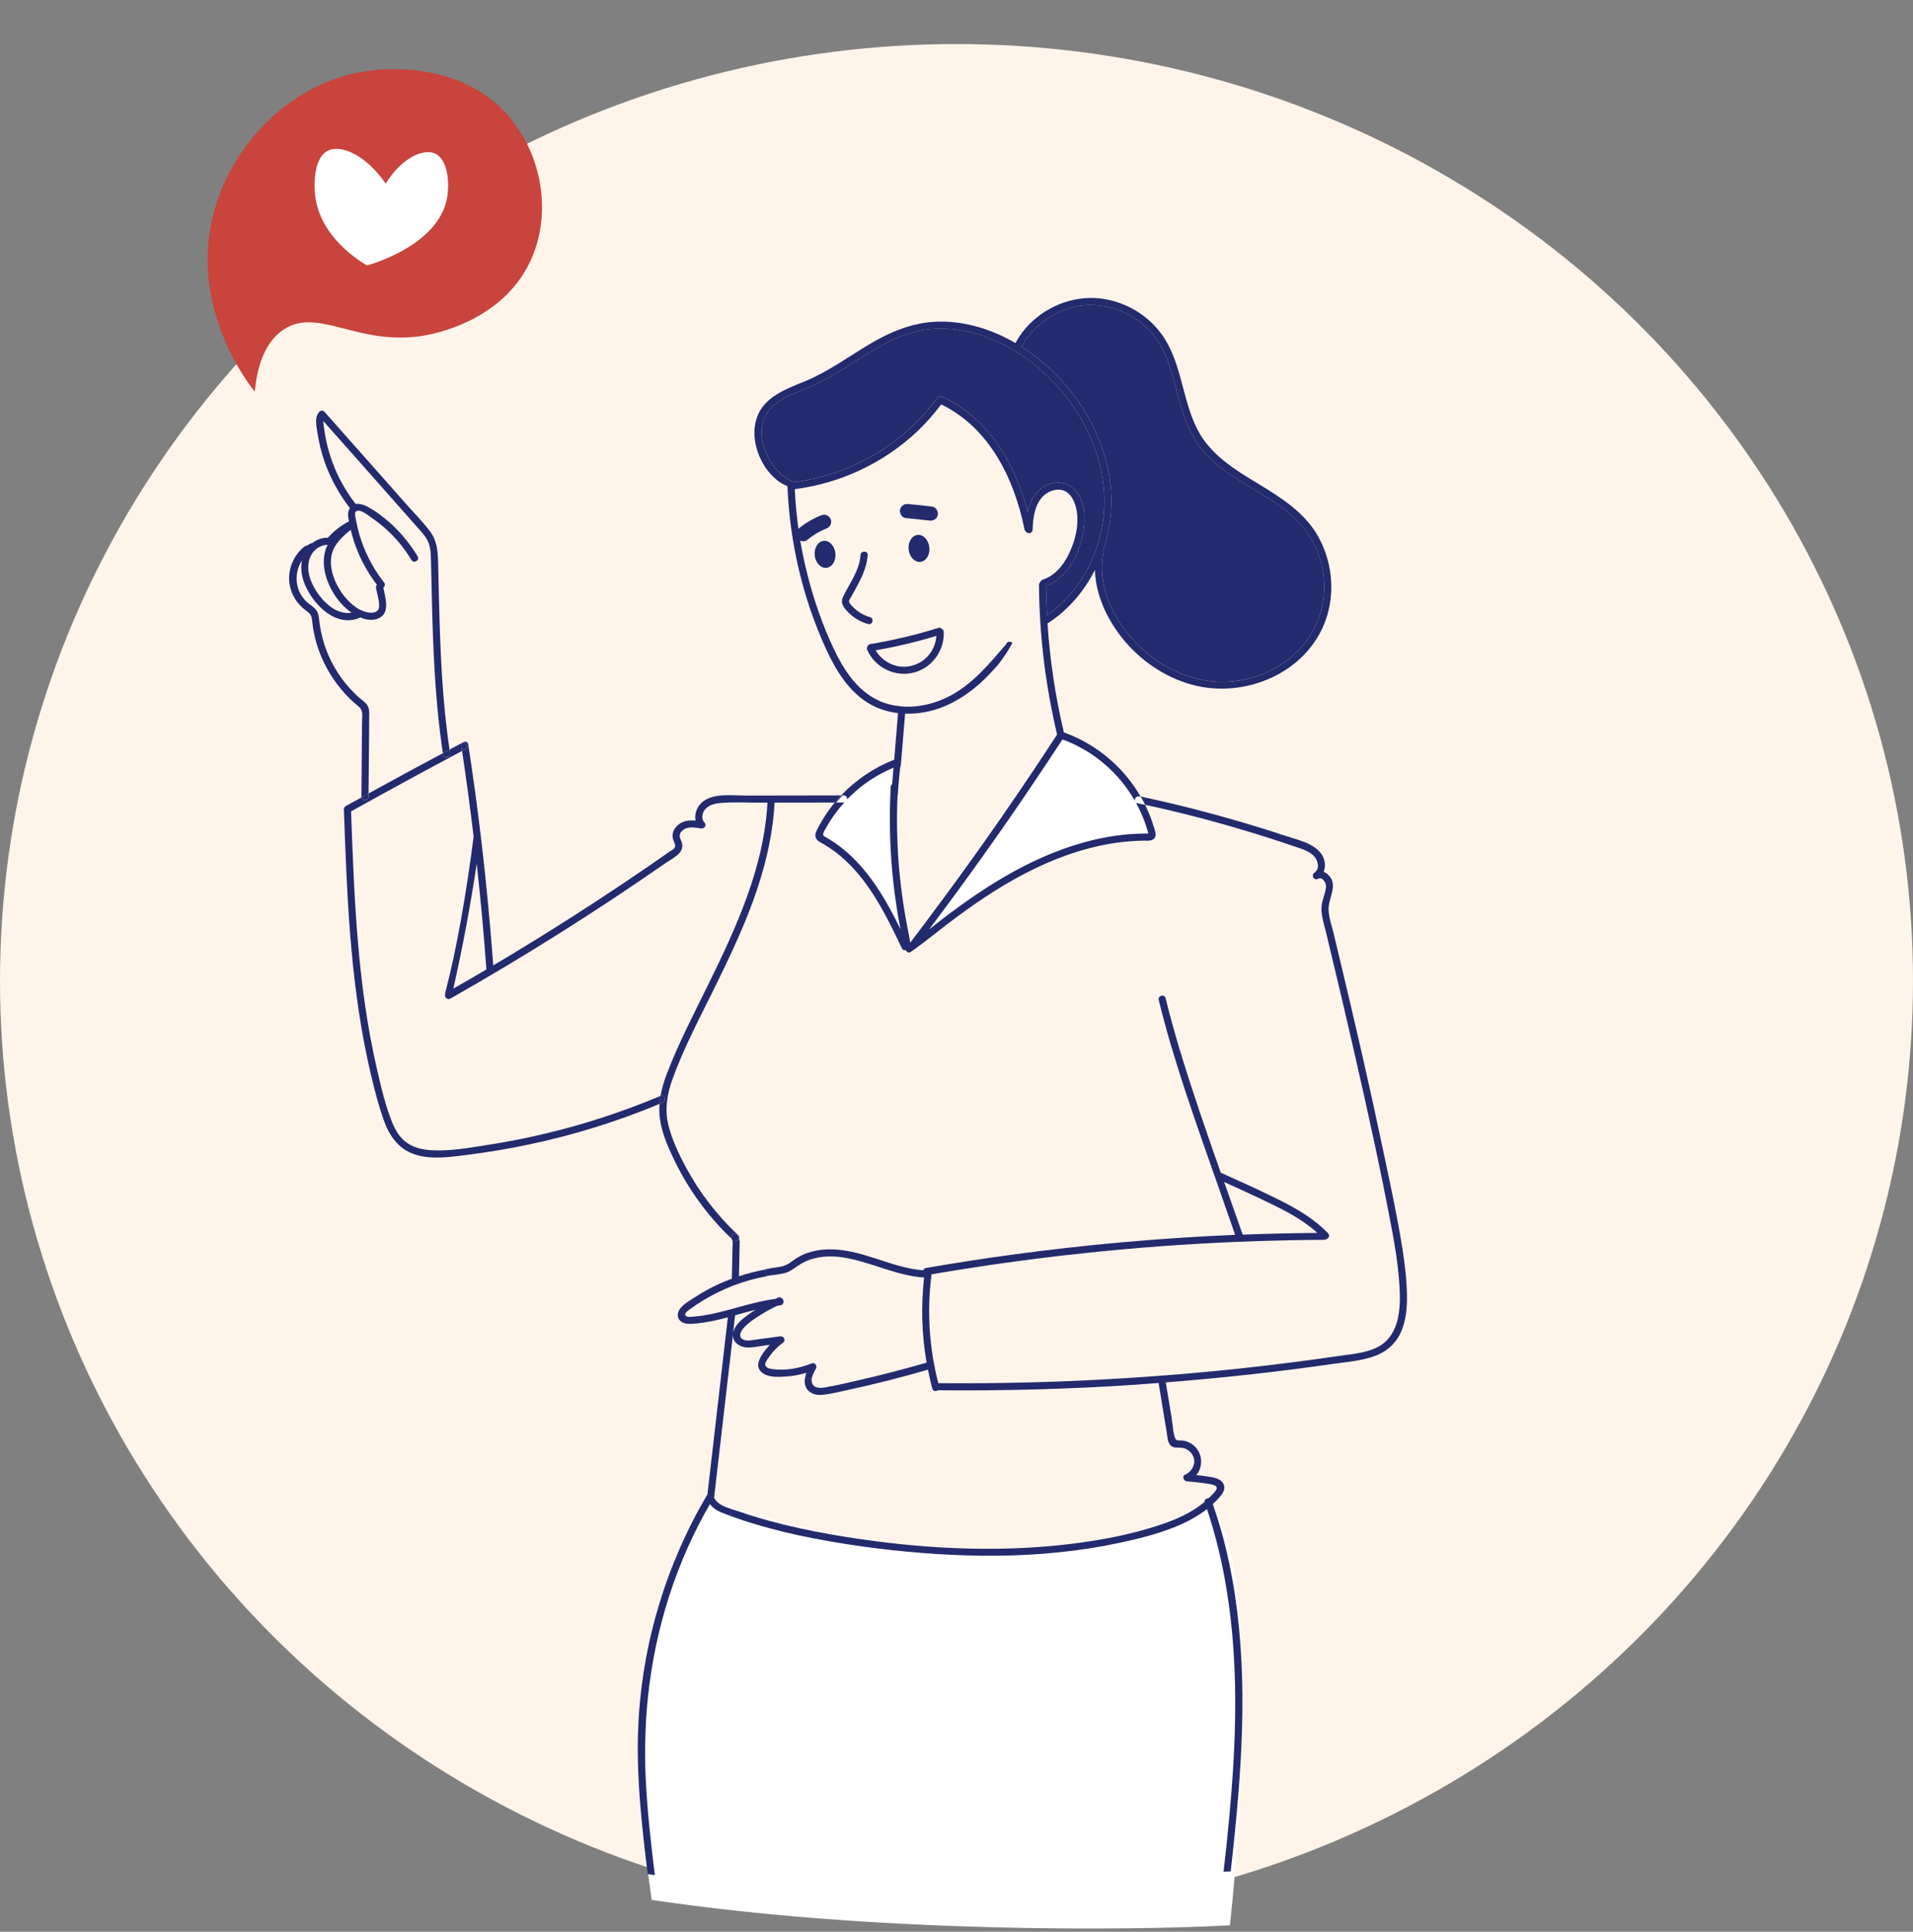 <svg width="304" height="307" viewBox="0 0 304 307" fill="none" xmlns="http://www.w3.org/2000/svg">
<rect x="0" y="0" width="304" height="307" fill="#808080" stroke="none"/>
<ellipse cx="152" cy="155.87" rx="152" ry="148.87" fill="#FFF4EA"/>
<path d="M192 239.5C199.2 247.9 197 287 195 305.5C179.333 306.333 139.2 306.7 104 301.5C98.5 263 108.5 247 112.5 239C157.5 253.5 181 244.5 192 239.5Z" fill="white" stroke="white"/>
<g clip-path="url(#clip0_14048_342)">
<path d="M205.597 82.218C208.795 85.173 210.541 89.321 210.425 93.666C210.324 97.956 208.306 101.867 204.997 104.561C201.813 107.164 197.606 108.533 193.5 108.342C189.172 108.125 185.01 106.217 181.776 103.363C178.386 100.377 175.677 96.133 175.188 91.572C175.052 90.328 175.097 89.085 175.334 87.861C175.369 87.725 175.334 87.625 175.299 87.524C176.015 85.44 176.444 83.25 176.57 81.055C177.024 73.498 173.77 66.077 168.761 60.529C166.899 58.48 164.725 56.612 162.334 55.097C164.332 51.498 168.095 48.91 172.232 48.522C176.55 48.124 181.019 50.128 183.592 53.627C186.256 57.272 186.7 61.944 188.147 66.097C188.849 68.111 189.792 69.999 191.164 71.63C192.41 73.126 193.944 74.344 195.538 75.441C198.872 77.727 202.61 79.469 205.592 82.218H205.597Z" fill="#232A6D"/>
<path d="M181.983 127.916C181.574 127.825 181.156 127.734 180.747 127.644C180.611 127.624 180.52 127.553 180.454 127.473C180.409 127.427 180.374 127.372 180.364 127.302C180.263 126.939 180.545 126.451 181.045 126.556C181.125 126.566 181.191 126.592 181.272 126.602C181.534 127.03 181.761 127.463 181.988 127.916H181.983Z" fill="#232A6D"/>
<path d="M175.465 78.608C175.803 85.953 172.519 93.53 166.395 97.749C166.314 96.209 166.259 94.673 166.239 93.122C169.982 91.763 171.873 87.328 172.272 83.642C172.499 81.583 172.171 79.016 170.527 77.556C169.064 76.267 166.955 76.514 165.472 77.621C164.261 78.538 163.636 79.872 163.308 81.296C161.31 73.715 157.118 66.43 149.728 63.057C149.617 63.001 149.501 63.001 149.4 63.011C149.228 63.011 149.062 63.077 148.936 63.248C143.629 70.523 135.265 75.457 126.305 76.589C126.295 76.579 126.24 76.544 126.27 76.599C122.981 75.537 120.681 71.202 121.079 67.9C121.533 64.235 125.185 62.921 128.152 61.712C131.451 60.353 134.367 58.41 137.368 56.517C140.43 54.604 143.649 52.842 147.276 52.373C154.464 51.467 161.618 55.022 166.637 59.94C171.646 64.849 175.127 71.525 175.47 78.598L175.465 78.608Z" fill="#232A6D"/>
<path d="M134.074 126.41C134.473 126.41 134.654 126.738 134.619 127.035C134.473 127.191 134.311 127.362 134.165 127.533C134.14 127.543 134.109 127.543 134.074 127.543H132.657C132.984 127.161 133.312 126.773 133.666 126.41H134.074Z" fill="#232A6D"/>
<path d="M134.165 127.533C134.311 127.362 134.473 127.196 134.619 127.035C134.609 127.271 134.447 127.498 134.165 127.533Z" fill="#232A6D"/>
<path d="M118.305 126.436C123.43 126.426 128.54 126.41 133.666 126.41C133.312 126.773 132.984 127.156 132.657 127.543C129.473 127.543 126.275 127.553 123.087 127.553C122.804 132.985 121.468 138.302 119.596 143.392C117.851 148.144 115.651 152.705 113.426 157.241C111.146 161.868 108.69 166.495 106.919 171.348C106.036 173.76 105.592 176.226 106.203 178.759C106.768 181.09 107.837 183.32 108.957 185.434C111.131 189.487 113.946 193.152 117.301 196.294C117.472 196.465 117.503 196.656 117.447 196.827C117.412 196.656 117.346 196.5 117.245 196.354C117.064 196.108 116.746 195.992 116.463 196.153C116.246 196.279 116.135 196.571 116.201 196.807C112.503 193.278 109.456 189.105 107.222 184.508C106.187 182.394 105.204 180.163 104.876 177.822C104.765 177.017 104.74 176.226 104.81 175.436C104.967 175.371 105.118 175.31 105.274 175.245C105.945 174.963 105.648 173.875 104.982 174.157H104.972C105.173 172.969 105.527 171.806 105.96 170.673C107.822 165.785 110.269 161.113 112.569 156.431C117.033 147.334 121.412 137.829 121.957 127.558H120.812C118.738 127.568 116.605 127.432 114.531 127.614C113.623 127.694 112.579 127.921 112.004 128.686C111.56 129.275 111.393 130.146 111.938 130.71C112.357 131.153 111.928 131.752 111.383 131.661C110.511 131.515 109.431 131.309 108.639 131.833C108.311 132.059 108.014 132.422 108.014 132.839C108.014 133.212 108.261 133.564 108.352 133.927C108.826 135.588 106.889 136.384 105.769 137.164C94.706 144.857 83.29 152.041 71.566 158.706C71.092 158.978 70.648 158.49 70.729 158.082C70.719 158.002 70.719 157.926 70.739 157.836C72.575 150.878 74.099 142.037 75.264 132.965C74.719 128.419 74.119 123.868 73.428 119.342C73.609 119.241 73.791 119.151 73.972 119.05C74.573 118.733 74.119 117.872 73.528 118.023C73.836 117.776 74.336 117.796 74.401 118.27C74.81 120.893 75.193 123.531 75.546 126.154C76.772 135.216 77.71 144.313 78.382 153.43C79.31 152.877 80.253 152.323 81.181 151.754C87.109 148.179 92.95 144.469 98.696 140.623C100.124 139.661 101.551 138.7 102.969 137.728C103.705 137.219 104.452 136.696 105.189 136.187C105.562 135.926 105.935 135.669 106.309 135.407C106.616 135.191 107.101 134.979 107.252 134.627C107.408 134.244 107.06 133.776 106.959 133.393C106.904 133.147 106.868 132.895 106.894 132.633C106.949 132.044 107.277 131.515 107.711 131.138C108.518 130.413 109.537 130.322 110.546 130.413C110.284 129.29 110.828 128.026 111.792 127.322C113.573 126.043 116.246 126.426 118.31 126.426L118.305 126.436ZM77.307 154.065C77.297 154.029 77.287 154.009 77.287 153.984C76.888 148.396 76.369 142.818 75.758 137.25C74.759 143.915 73.523 150.546 72.04 157.116C73.811 156.109 75.567 155.092 77.312 154.06L77.307 154.065Z" fill="#232A6D"/>
<path d="M126.295 76.594C126.295 76.594 126.27 76.604 126.26 76.604C126.225 76.549 126.285 76.584 126.295 76.594Z" fill="#232A6D"/>
<path d="M117.25 196.354C117.351 196.5 117.422 196.661 117.452 196.827C117.341 197.18 116.862 197.437 116.499 197.099C116.398 197.009 116.297 196.908 116.206 196.817V196.807C116.14 196.571 116.251 196.274 116.468 196.153C116.751 195.997 117.069 196.107 117.25 196.354Z" fill="#232A6D"/>
<path d="M104.982 174.157C105.653 173.875 105.945 174.963 105.274 175.245C105.118 175.31 104.967 175.37 104.81 175.436C104.846 175.008 104.901 174.585 104.967 174.157H104.977H104.982Z" fill="#232A6D"/>
<path d="M104.972 174.157C104.906 174.585 104.846 175.008 104.815 175.436C98.136 178.22 91.21 180.38 84.112 181.875C80.868 182.565 77.605 183.109 74.316 183.526C71.596 183.864 68.645 184.332 65.972 183.481C63.283 182.63 61.82 180.435 60.937 177.883C59.873 174.817 59.111 171.615 58.42 168.448C55.61 155.369 55.121 141.942 54.647 128.61C54.647 128.575 54.657 128.545 54.667 128.51C54.667 128.49 54.667 128.464 54.677 128.444C54.687 128.399 54.702 128.354 54.732 128.308C54.742 128.298 54.752 128.273 54.768 128.263C54.803 128.218 54.833 128.198 54.879 128.162C54.889 128.152 54.899 128.127 54.924 128.117C55.751 127.654 56.589 127.191 57.431 126.738C57.542 127.347 58.556 127.317 58.556 126.627V126.108C62.481 123.949 66.411 121.809 70.371 119.704C70.396 119.795 70.406 119.886 70.416 119.976C70.517 120.691 71.617 120.384 71.506 119.669C71.485 119.488 71.45 119.317 71.425 119.136C72.071 118.783 72.726 118.436 73.387 118.083C73.423 118.058 73.468 118.048 73.498 118.038C73.362 118.164 73.271 118.345 73.307 118.582C73.342 118.844 73.387 119.09 73.418 119.352C67.51 122.489 61.628 125.69 55.787 128.948C56.049 136.077 56.306 143.215 56.932 150.319C57.497 156.788 58.385 163.253 59.832 169.586C60.513 172.541 61.194 175.607 62.34 178.421C62.859 179.7 63.611 180.934 64.786 181.704C65.906 182.439 67.233 182.721 68.56 182.801C71.496 182.973 74.532 182.419 77.438 181.966C80.611 181.477 83.774 180.858 86.907 180.098C93.076 178.618 99.115 176.624 104.967 174.167L104.972 174.157Z" fill="#232A6D"/>
<path d="M73.523 118.018C74.114 117.872 74.568 118.733 73.967 119.045C73.786 119.146 73.604 119.236 73.423 119.337C73.387 119.075 73.342 118.829 73.312 118.567C73.276 118.33 73.367 118.149 73.503 118.023C73.513 118.013 73.528 118.013 73.528 118.013L73.523 118.018Z" fill="#232A6D"/>
<path d="M71.506 119.654C71.617 120.369 70.517 120.671 70.416 119.961C70.406 119.871 70.396 119.78 70.371 119.689C70.724 119.498 71.072 119.307 71.425 119.125C71.445 119.307 71.48 119.478 71.506 119.659V119.654Z" fill="#232A6D"/>
<path d="M69.76 95.544C69.715 93.505 69.669 91.481 69.624 89.447C69.579 87.705 69.478 86.019 68.413 84.559C67.324 83.064 65.987 81.729 64.761 80.35C63.389 78.809 62.027 77.274 60.67 75.723C57.633 72.295 54.591 68.866 51.554 65.438C51.362 65.211 50.954 65.221 50.747 65.438C49.91 66.344 50.303 67.804 50.465 68.902C50.702 70.407 51.065 71.887 51.564 73.327C52.492 76.01 53.865 78.487 55.59 80.738C55.353 81.11 55.272 81.599 55.328 82.072C55.363 82.344 55.408 82.605 55.454 82.862C54.197 83.496 53.052 84.388 52.119 85.455C51.191 85.43 50.293 85.762 49.582 86.336C49.481 86.346 49.39 86.356 49.299 86.401C49.108 86.492 48.926 86.618 48.744 86.729C48.633 86.729 48.507 86.764 48.381 86.855C46.363 88.46 45.445 91.209 46.217 93.686C46.6 94.94 47.362 96.052 48.406 96.863C48.971 97.306 49.45 97.553 49.562 98.323C49.662 99.023 49.718 99.728 49.854 100.417C50.374 103.101 51.463 105.688 53.007 107.939C53.769 109.056 54.642 110.109 55.605 111.06C56.094 111.533 56.624 111.941 57.123 112.404C57.769 112.993 57.532 114.036 57.532 114.846L57.431 126.602C57.431 126.647 57.431 126.682 57.441 126.712C57.815 126.496 58.188 126.294 58.566 126.078C58.602 122.886 58.622 119.709 58.657 116.518C58.657 115.727 58.667 114.932 58.667 114.141C58.677 113.462 58.758 112.717 58.395 112.117C58.077 111.609 57.512 111.257 57.068 110.864C56.533 110.401 56.039 109.892 55.56 109.369C53.743 107.355 52.361 104.958 51.534 102.386C51.115 101.062 50.853 99.728 50.697 98.358C50.641 97.779 50.525 97.261 50.132 96.808C49.703 96.319 49.102 96.017 48.648 95.564C46.984 93.913 46.742 91.537 47.675 89.603C47.766 89.447 47.846 89.286 47.947 89.13C47.957 89.12 47.972 89.095 47.983 89.085C47.735 90.384 47.957 91.768 48.492 93.002C49.854 96.113 53.264 99.642 56.982 98.263C57.073 98.227 57.154 98.172 57.209 98.106C58.127 98.504 59.126 98.66 60.054 98.308C62.052 97.548 61.265 95.071 60.917 93.419C61.144 93.228 61.27 92.866 61.028 92.558C59.711 90.897 58.637 89.029 57.845 87.061C57.446 86.064 57.118 85.037 56.856 83.995C56.745 83.532 56.654 83.079 56.563 82.615C56.508 82.253 56.225 81.407 56.664 81.211C57.335 80.904 58.526 81.926 59.035 82.273C59.918 82.872 60.745 83.542 61.527 84.252C63.036 85.641 64.327 87.237 65.382 88.994C65.765 89.618 66.743 89.04 66.37 88.415C64.433 85.223 61.664 82.339 58.39 80.516C57.835 80.224 57.164 79.998 56.528 80.098C54.964 78.094 53.703 75.854 52.83 73.468C52.402 72.305 52.059 71.102 51.801 69.883C51.665 69.229 51.564 68.569 51.483 67.905C51.448 67.643 51.373 67.26 51.373 66.908C56.463 72.667 61.578 78.402 66.643 84.161C67.223 84.805 67.808 85.485 68.116 86.301C68.454 87.217 68.469 88.204 68.489 89.165C68.544 91.099 68.58 93.037 68.625 94.98C68.716 98.942 68.842 102.909 69.079 106.872C69.341 111.161 69.735 115.435 70.381 119.679C70.734 119.488 71.082 119.297 71.435 119.115C70.27 111.307 69.962 103.413 69.77 95.539L69.76 95.544ZM49.728 92.992C49.047 91.667 48.719 90.107 49.239 88.672C49.693 87.449 50.792 86.603 52.074 86.588C51.902 86.925 51.746 87.277 51.655 87.66C51.191 89.447 51.574 91.335 52.311 92.976C53.047 94.618 54.193 96.123 55.63 97.21C55.711 97.266 55.787 97.321 55.877 97.382C53.168 97.799 50.853 95.222 49.723 92.992H49.728ZM56.891 87.751C57.673 89.608 58.682 91.335 59.898 92.946C59.787 93.057 59.716 93.228 59.752 93.434C59.923 94.376 60.297 95.458 60.241 96.42C60.185 97.392 59.131 97.472 58.38 97.316C56.634 96.944 55.196 95.504 54.228 94.094C53.199 92.553 52.447 90.691 52.608 88.808C52.765 86.759 54.243 85.425 55.736 84.201C56.019 85.41 56.417 86.613 56.891 87.756V87.751Z" fill="#232A6D"/>
<path d="M58.556 126.093V126.612C58.556 127.301 57.547 127.337 57.431 126.722C57.804 126.506 58.178 126.305 58.556 126.088V126.093Z" fill="#232A6D"/>
<path d="M138.271 98.082C137.313 97.815 136.44 97.326 135.724 96.632C135.482 96.395 134.906 95.897 134.917 95.539C134.917 95.348 135.149 95.061 135.239 94.895C135.381 94.638 135.522 94.381 135.663 94.124C136.702 92.262 137.737 90.369 137.883 88.204C137.933 87.479 136.798 87.479 136.748 88.204C136.576 90.731 134.982 92.705 133.943 94.915C133.454 95.957 134.301 96.858 135.033 97.543C135.865 98.318 136.869 98.867 137.964 99.174C138.665 99.37 138.967 98.278 138.266 98.082H138.271Z" fill="#232A6D"/>
<path d="M149.662 99.944C149.541 99.798 149.354 99.713 149.112 99.788C145.571 100.896 141.954 101.756 138.286 102.361C138.095 102.391 137.979 102.497 137.923 102.627C137.777 102.789 137.701 103.03 137.812 103.277C139.018 106.036 142.065 107.581 145.006 106.937C148.017 106.277 150.106 103.468 149.97 100.412C149.96 100.176 149.828 100.025 149.662 99.944ZM144.708 105.85C142.473 106.338 140.284 105.24 139.139 103.352C142.408 102.789 145.636 102.023 148.809 101.057C148.643 103.368 147.034 105.341 144.708 105.85Z" fill="#232A6D"/>
<path d="M132.757 87.922C132.884 89.105 132.248 90.142 131.34 90.238C130.432 90.333 129.594 89.452 129.468 88.269C129.342 87.086 129.978 86.049 130.886 85.953C131.794 85.858 132.631 86.739 132.757 87.922Z" fill="#232A6D"/>
<path d="M147.684 86.981C147.811 88.164 147.175 89.201 146.267 89.296C145.359 89.392 144.522 88.511 144.395 87.328C144.269 86.145 144.905 85.108 145.813 85.012C146.721 84.916 147.558 85.797 147.684 86.981Z" fill="#232A6D"/>
<path d="M132.006 82.515C131.759 81.956 131.128 81.644 130.538 81.876C129.246 82.389 128.016 83.104 126.941 83.985C126.482 84.362 126.3 85.072 126.699 85.566C127.067 86.024 127.794 86.21 128.283 85.807C128.838 85.354 129.433 84.951 130.054 84.594C130.482 84.368 130.916 84.156 131.365 83.98C131.915 83.763 132.253 83.074 132.006 82.515Z" fill="#232A6D"/>
<path d="M148.103 80.506C146.847 80.355 145.586 80.219 144.325 80.109C144.017 80.078 143.719 80.129 143.467 80.315C143.25 80.476 143.054 80.768 143.018 81.04C142.948 81.614 143.321 82.283 143.951 82.339C145.213 82.455 146.474 82.585 147.73 82.737C148.315 82.807 148.961 82.429 149.031 81.805C149.102 81.216 148.729 80.582 148.098 80.506H148.103Z" fill="#232A6D"/>
<path d="M40.486 62.236C39.593 61.144 29.509 48.381 34.271 32.754C37.616 21.779 47.347 12.425 59.293 11.167C61.305 10.955 74.013 9.616 81.524 19.317C86.584 25.852 87.719 35.372 83.709 42.622C78.941 51.236 68.862 53.084 67.364 53.335C56.886 55.092 50.621 48.724 45.087 52.364C41.697 54.594 40.779 59.125 40.486 62.241V62.236Z" fill="#C8443C"/>
<path d="M61.29 29.18C58.218 24.709 54.228 22.861 52.064 23.974C49.587 25.248 49.995 30.156 50.066 30.896C50.717 37.537 57.017 41.419 58.319 42.184C59.212 41.937 69.725 38.906 71.052 31.415C71.45 29.165 71.223 25.354 69.13 24.407C67.157 23.516 63.722 25.243 61.29 29.18Z" fill="white"/>
<path d="M129.584 244.539C135.956 245.763 142.428 246.553 148.9 246.971C155.317 247.379 161.769 247.368 168.161 246.709C171.404 246.382 174.623 245.893 177.806 245.214C180.676 244.605 183.552 243.9 186.286 242.837C188.238 242.092 190.15 241.116 191.805 239.827C196.168 252.916 196.814 266.847 195.987 280.536C195.644 286.194 195.094 291.838 194.438 297.471C194.816 297.446 195.195 297.426 195.573 297.396C196.037 293.313 196.456 289.23 196.789 285.137C197.924 271.222 197.879 256.974 194.115 243.432C193.697 241.951 193.232 240.476 192.733 239.031C193.096 238.694 193.449 238.342 193.777 237.969C194.196 237.481 194.63 236.927 194.549 236.247C194.484 235.694 194.095 235.296 193.596 235.069C192.94 234.752 192.168 234.697 191.452 234.581C190.998 234.516 190.544 234.48 190.105 234.435C191.497 232.784 190.978 229.99 188.697 229.129C188.38 229.003 188.042 228.937 187.698 228.927C187.189 228.902 186.891 229.018 186.7 228.429C186.574 228.076 186.508 227.704 186.437 227.311C186.347 226.677 186.301 226.012 186.2 225.398C185.882 223.495 185.565 221.597 185.257 219.694C194.09 219.004 202.908 218.043 211.696 216.774C213.951 216.457 216.367 216.286 218.521 215.485C220.403 214.785 221.856 213.482 222.658 211.629C223.44 209.832 223.611 207.818 223.586 205.879C223.541 203.377 223.248 200.89 222.86 198.434C222.042 193.263 220.922 188.148 219.843 183.033C218.753 177.853 217.623 172.682 216.443 167.512C215.277 162.397 214.072 157.282 212.851 152.182C212.543 150.913 212.251 149.65 211.943 148.391C211.635 147.157 211.181 145.859 211.126 144.59C211.06 142.657 212.826 140.537 210.954 138.921C210.773 138.75 210.556 138.649 210.344 138.559C210.742 137.597 210.546 136.409 209.87 135.558C208.568 133.927 206.071 133.434 204.189 132.809C199.362 131.203 194.463 129.779 189.53 128.52C186.785 127.82 184.021 127.176 181.251 126.587C181.514 127.015 181.741 127.448 181.968 127.901C187.149 129.018 192.294 130.342 197.384 131.863C200.083 132.668 202.767 133.514 205.435 134.43C206.581 134.813 207.917 135.155 208.79 136.036C209.436 136.706 209.809 138.06 208.891 138.674C208.291 139.082 208.835 140.034 209.456 139.661C209.875 139.414 210.263 139.752 210.49 140.104C210.808 140.577 210.737 141.121 210.601 141.655C210.339 142.687 209.93 143.633 210.001 144.721C210.066 145.884 210.43 147.027 210.717 148.149C211.01 149.373 211.307 150.591 211.59 151.814C212.77 156.693 213.915 161.576 215.035 166.465C217.255 176.181 219.434 185.938 221.25 195.745C221.704 198.222 222.113 200.714 222.315 203.221C222.471 205.306 222.597 207.465 222.143 209.524C221.724 211.427 220.761 213.109 218.99 214.05C217.073 215.057 214.728 215.203 212.629 215.51C202.641 216.97 192.597 218.068 182.528 218.778C172.549 219.493 162.541 219.85 152.542 219.83C151.397 219.83 150.252 219.83 149.107 219.82C147.654 214.176 147.281 208.291 148.033 202.521C164.064 199.773 180.273 198.041 196.532 197.361C201.168 197.17 205.819 197.069 210.455 197.034C210.566 197.034 210.657 196.999 210.737 196.953C211.111 196.863 211.408 196.374 211.055 196.002C208.891 193.751 206.192 192.145 203.412 190.761C200.315 189.21 197.152 187.786 193.989 186.361C191.734 179.937 189.499 173.508 187.527 167.003C186.69 164.229 185.918 161.45 185.227 158.641C185.055 157.926 183.955 158.233 184.137 158.933C186.463 168.458 189.807 177.717 193.036 186.96C193.036 186.97 193.046 186.97 193.046 186.97C193.192 187.413 193.338 187.841 193.5 188.269C194.418 190.927 195.346 193.585 196.279 196.244C184.445 196.752 172.63 197.794 160.886 199.39C156.286 200.014 151.69 200.724 147.125 201.52C146.887 201.565 146.761 201.711 146.741 201.882C142.524 201.575 138.705 199.496 134.563 198.791C132.717 198.474 130.8 198.428 128.984 198.917C128.121 199.143 127.294 199.496 126.548 199.969C126.129 200.231 125.756 200.548 125.347 200.805C124.782 201.157 124.212 201.303 123.556 201.394C122.885 201.484 122.229 201.585 121.574 201.731L121.79 202.793C122.709 202.622 123.652 202.567 124.555 202.365C125.392 202.174 126.028 201.686 126.719 201.213C127.511 200.659 128.354 200.251 129.282 200.014C131.027 199.541 132.889 199.607 134.644 199.949C138.781 200.739 142.615 202.768 146.852 203.025C146.343 207.541 146.469 212.087 147.251 216.558C143.704 217.575 140.143 218.516 136.551 219.332C134.78 219.739 133.015 220.157 131.234 220.474C130.497 220.6 129.433 220.721 129.08 219.875C128.969 219.613 128.954 219.342 128.989 219.085L127.925 218.939C127.768 219.865 127.945 220.781 128.898 221.35C129.6 221.758 130.452 221.733 131.224 221.612C132.298 221.456 133.368 221.194 134.432 220.968C138.821 220.026 143.159 218.919 147.468 217.675C147.669 218.682 147.886 219.679 148.159 220.676C148.27 221.119 148.759 221.164 149.042 220.948C159.474 221.048 169.901 220.766 180.308 220.077C181.579 219.986 182.846 219.885 184.117 219.785C184.399 221.481 184.672 223.188 184.954 224.89C185.09 225.761 185.247 226.621 185.383 227.492C185.393 227.538 185.393 227.593 185.408 227.638C185.519 228.293 185.509 229.164 185.998 229.677C186.473 230.186 187.073 230.03 187.688 230.075C188.359 230.12 188.98 230.493 189.378 231.027C190.261 232.215 189.605 233.801 188.324 234.364C187.769 234.611 188.107 235.381 188.607 235.417C189.368 235.472 190.125 235.553 190.872 235.653C191.553 235.754 192.335 235.789 192.98 236.051C193.818 236.388 193.046 237.103 192.662 237.521C192.461 237.738 192.218 237.929 192.007 238.12C191.699 238.12 191.406 238.322 191.426 238.664C191.381 238.709 191.336 238.765 191.28 238.81C189.318 240.406 186.962 241.458 184.581 242.259C179.128 244.101 173.321 245.088 167.621 245.642C155.761 246.785 143.679 245.878 131.976 243.844C128.712 243.265 125.468 242.576 122.27 241.705C120.625 241.252 119.006 240.753 117.397 240.199C117.089 240.099 116.726 239.983 116.352 239.872L115.989 240.889C117.326 241.377 118.678 241.831 120.035 242.233C123.163 243.175 126.351 243.92 129.559 244.539H129.584ZM194.534 187.846C197.253 189.079 199.977 190.323 202.651 191.647C205.042 192.825 207.378 194.149 209.35 195.936C205.395 195.972 201.435 196.062 197.48 196.218C196.506 193.424 195.518 190.63 194.534 187.846Z" fill="#232A6D"/>
<path d="M102.656 273.447C103.302 262.633 106.046 252.04 111.035 242.299C111.59 241.201 112.201 240.114 112.816 239.041C113.452 239.902 114.481 240.33 115.48 240.693C115.661 240.758 115.833 240.829 116.014 240.884L116.378 239.867C115.258 239.515 114.007 239.077 113.532 238.1C113.522 238.065 113.497 238.055 113.477 238.034C113.487 237.944 113.502 237.863 113.512 237.788C113.522 237.732 113.532 237.677 113.522 237.617C114.511 229.063 115.495 220.499 116.494 211.946C116.302 213.381 117.649 214.161 118.92 214.151C119.757 214.151 120.63 213.96 121.473 213.844C121.765 213.799 122.053 213.763 122.345 213.718C121.927 214.161 121.538 214.624 121.2 215.133C120.544 216.119 120.02 217.303 121.145 218.179C122.134 218.949 123.788 218.833 124.953 218.758C126.043 218.692 127.108 218.486 128.142 218.168C128.051 218.43 127.985 218.687 127.95 218.949L129.014 219.095C129.08 218.531 129.413 217.962 129.67 217.499C129.887 217.101 129.514 216.467 129.024 216.663C127.062 217.454 124.873 217.861 122.764 217.59C122.265 217.524 121.473 217.353 121.629 216.673C121.72 216.276 122.083 215.848 122.31 215.52C122.875 214.715 123.591 213.995 124.399 213.406C124.933 213.008 124.6 212.288 123.955 212.374C122.628 212.555 121.301 212.736 119.964 212.918C119.354 213.008 118.537 213.189 117.982 212.817C117.301 212.354 117.735 211.548 118.163 211.065C118.9 210.214 119.919 209.56 120.872 208.96C121.725 208.417 122.618 207.943 123.536 207.511C123.682 207.5 123.829 207.465 123.98 207.455C124.489 207.41 124.626 206.831 124.424 206.529C124.414 206.509 124.404 206.483 124.388 206.473C124.388 206.473 124.385 206.47 124.378 206.463C124.232 206.237 123.934 206.091 123.632 206.227C123.496 206.282 123.369 206.363 123.233 206.418C119.763 206.871 116.478 208.115 113.053 208.83C112.201 209.001 111.353 209.147 110.491 209.212C110.117 209.232 109.482 209.383 109.128 209.212C108.503 208.905 109.229 208.361 109.572 208.115C111 207.052 112.544 206.136 114.143 205.356C115.762 204.55 117.477 203.906 119.223 203.423C120.075 203.186 120.948 202.98 121.821 202.823L121.604 201.761C120.186 202.023 118.794 202.37 117.432 202.823C117.457 201.771 117.477 200.719 117.497 199.657C117.508 199.068 117.518 198.479 117.533 197.89C117.543 197.537 117.558 197.175 117.467 196.837C117.356 197.19 116.877 197.447 116.514 197.109C116.413 197.019 116.312 196.918 116.221 196.827C116.231 196.863 116.257 196.908 116.277 196.938C116.524 197.291 116.403 197.864 116.403 198.282C116.393 198.826 116.378 199.37 116.367 199.924C116.342 201.021 116.322 202.119 116.302 203.216C115 203.689 113.729 204.258 112.493 204.923C111.711 205.351 110.95 205.804 110.203 206.302C109.466 206.791 108.513 207.309 108.004 208.069C107.62 208.658 107.56 209.414 108.114 209.927C108.74 210.506 109.714 210.4 110.496 210.345C112.251 210.199 113.966 209.801 115.666 209.358C114.592 218.727 113.502 228.107 112.423 237.486C105.895 248.526 102.081 261.107 101.451 273.915V273.996C101.415 274.63 101.395 275.274 101.37 275.919C101.208 283.249 102.031 290.554 102.929 297.819C103.307 297.884 103.68 297.945 104.059 298.005C103.443 292.955 102.868 287.891 102.616 282.806C102.49 280.294 102.49 277.792 102.581 275.295M104.326 275.415L116.816 209.026C117.906 208.734 118.991 208.417 120.08 208.155C119.808 208.336 119.515 208.492 119.243 208.689C118.143 209.479 116.705 210.466 116.489 211.926C116.589 210.964 116.705 209.993 116.816 209.031L104.326 275.415Z" fill="#232A6D"/>
<path d="M168.5 117L145.5 150C163.5 133 176.5 133.5 183.5 133C180.3 122.2 172.167 117.833 168.5 117Z" fill="white" stroke="white"/>
<path d="M144 150C142 144.4 142.167 128.667 142.5 121.5C135 123.5 130.5 131.5 130 133C137.5 136.5 141.5 145.5 144 150Z" fill="white" stroke="white"/>
<path d="M209.532 85.354C207.378 81.473 203.589 79.086 199.906 76.856C196.163 74.596 192.309 72.239 190.261 68.212C188.097 63.948 187.86 58.979 185.615 54.75C183.486 50.722 179.425 47.983 174.9 47.44C170.456 46.906 165.901 48.799 162.985 52.167C162.359 52.892 161.83 53.682 161.366 54.518C157.557 52.303 153.249 50.964 148.825 51.125C144.925 51.271 141.389 52.776 138.08 54.755C134.735 56.758 131.572 59.089 127.945 60.58C124.893 61.833 121.301 63.082 120.211 66.555C119.157 69.939 120.776 74.168 123.511 76.332C124.01 76.73 124.555 77.022 125.13 77.259C125.503 86.175 127.546 95.035 131.274 103.156C132.838 106.559 134.937 110.023 138.302 111.926C139.674 112.696 141.172 113.149 142.71 113.331C142.509 115.798 142.302 118.265 142.1 120.731C138.902 121.985 136.011 123.933 133.665 126.41H134.074C134.473 126.41 134.654 126.738 134.619 127.035C135.017 126.637 135.411 126.254 135.82 125.882C137.636 124.25 139.729 122.952 141.989 122C141.924 122.881 141.843 123.752 141.772 124.638C141.646 124.729 141.555 124.865 141.545 125.056C141.298 129.673 141.389 134.299 141.828 138.891C142.045 141.131 142.337 143.361 142.71 145.566C142.837 146.281 142.973 146.981 143.109 147.681C141.091 143.598 138.856 139.58 135.582 136.368C134.7 135.487 133.736 134.692 132.712 133.982C132.238 133.655 131.738 133.348 131.239 133.056C130.911 132.875 130.719 132.794 130.84 132.411C130.941 132.084 131.168 131.757 131.34 131.45C132.122 130.045 133.075 128.736 134.165 127.533C134.14 127.543 134.109 127.543 134.074 127.543H132.657C132.021 128.303 131.446 129.104 130.911 129.955C130.593 130.473 130.286 131.007 130.003 131.55C129.741 132.059 129.378 132.658 129.685 133.237C129.922 133.69 130.447 133.907 130.866 134.153C131.501 134.516 132.112 134.924 132.702 135.362C134.967 137.058 136.839 139.253 138.402 141.584C140.329 144.469 141.838 147.605 143.336 150.727C143.472 151.009 143.719 151.054 143.946 150.973C144.047 151.291 144.375 151.527 144.728 151.281C146.746 149.891 148.628 148.315 150.58 146.835C152.517 145.365 154.49 143.925 156.533 142.581C160.594 139.898 164.902 137.547 169.503 135.915C171.757 135.11 174.083 134.491 176.439 134.083C177.65 133.881 178.875 133.745 180.101 133.665C180.702 133.62 181.302 133.61 181.902 133.599C182.311 133.599 182.8 133.655 183.173 133.443C183.991 133 183.527 131.963 183.32 131.294C183.047 130.388 182.709 129.506 182.321 128.646C182.21 128.399 182.094 128.157 181.983 127.921C181.574 127.83 181.156 127.739 180.747 127.649C180.611 127.629 180.52 127.558 180.454 127.478C180.591 127.679 180.702 127.895 180.808 128.102C180.9 128.282 180.99 128.463 181.078 128.646C181.388 129.288 181.668 129.943 181.907 130.614C182.064 131.032 182.2 131.465 182.326 131.893C182.371 132.049 182.452 132.275 182.482 132.472C182.336 132.482 182.175 132.472 182.028 132.472C172.903 132.517 164.251 136.253 156.714 141.126C154.596 142.495 152.532 143.955 150.515 145.481C149.551 146.206 148.598 146.961 147.644 147.711C147.861 147.429 148.073 147.147 148.28 146.86C149.672 145.003 151.059 143.14 152.431 141.262C155.12 137.587 157.759 133.871 160.357 130.131C163.237 125.967 166.057 121.758 168.837 117.514C172.201 118.738 175.218 120.807 177.609 123.465C178.483 124.442 179.271 125.494 179.954 126.612C180.095 126.842 180.232 127.076 180.364 127.311C180.263 126.949 180.545 126.461 181.045 126.566C181.125 126.576 181.191 126.602 181.272 126.612C180.681 125.595 180.015 124.618 179.274 123.692C176.62 120.379 173.059 117.832 169.059 116.392C167.712 110.688 166.839 104.883 166.461 99.048C166.506 99.028 166.561 99.013 166.617 98.983C169.815 96.888 172.297 93.938 173.997 90.575C174.108 94.512 175.879 98.313 178.315 101.379C181.115 104.898 185.025 107.602 189.368 108.8C197.783 111.141 207.736 106.957 210.702 98.449C212.185 94.195 211.711 89.286 209.522 85.359L209.532 85.354ZM167.984 116.739C162.193 125.63 156.139 134.355 149.834 142.888C148.971 144.066 148.098 145.229 147.225 146.397C146.761 147.021 146.297 147.631 145.833 148.255C145.606 148.537 145.389 148.834 145.162 149.126C145.016 149.317 144.844 149.599 144.653 149.826C144.572 149.453 144.471 148.773 144.451 148.648C144.35 148.149 144.249 147.651 144.158 147.167C143.957 146.125 143.775 145.098 143.613 144.056C143.286 141.942 143.033 139.802 142.852 137.677C142.544 133.912 142.478 130.131 142.635 126.35C142.65 126.335 142.66 126.315 142.675 126.294C142.821 123.797 143.084 121.748 143.084 121.748C143.084 121.748 143.109 121.718 143.149 121.668C143.381 118.919 143.613 116.165 143.835 113.416C145.924 113.482 148.043 113.089 149.97 112.299C152.058 111.438 153.95 110.184 155.64 108.689C156.659 107.793 157.567 106.821 158.45 105.804C158.44 105.834 158.425 105.855 158.409 105.88C159.595 104.425 160.402 103.081 160.881 102.179C160.634 101.862 159.998 101.933 159.877 102.396C157.214 105.472 154.686 108.608 151.014 110.567C148.825 111.73 146.287 112.399 143.78 112.309C143.78 112.329 143.079 112.243 143.079 112.243C141.843 112.117 140.632 111.825 139.497 111.272C136.117 109.656 134.034 106.363 132.49 103.101C130.689 99.3 129.302 95.272 128.283 91.199C127.163 86.789 126.512 82.273 126.3 77.737C133.555 76.821 140.425 73.584 145.752 68.574C147.145 67.25 148.416 65.8 149.571 64.265C157.244 68 161.179 76.086 162.803 84.121C162.823 84.277 162.914 84.383 163.02 84.448C163.237 84.901 164.085 84.821 164.095 84.186C164.175 82.026 164.503 79.388 166.612 78.236C167.51 77.762 168.63 77.611 169.503 78.2C170.456 78.845 170.885 80.058 171.092 81.14C171.5 83.471 170.844 86.064 169.8 88.143C168.927 89.91 167.611 91.491 165.709 92.126C165.482 92.115 165.028 92.815 165.109 92.996C165.174 100.996 166.143 108.961 167.989 116.744L167.984 116.739ZM166.395 97.754C166.314 96.214 166.259 94.678 166.239 93.127C169.982 91.768 171.873 87.333 172.272 83.647C172.499 81.588 172.171 79.021 170.527 77.561C169.064 76.272 166.955 76.519 165.472 77.626C164.261 78.543 163.636 79.877 163.308 81.302C161.31 73.72 157.118 66.435 149.728 63.062C149.617 63.006 149.501 63.006 149.4 63.016C149.228 63.016 149.062 63.082 148.936 63.253C143.629 70.528 135.265 75.462 126.305 76.594V76.604H126.27C122.981 75.542 120.681 71.207 121.079 67.905C121.533 64.24 125.185 62.926 128.152 61.717C131.451 60.358 134.367 58.415 137.368 56.522C140.43 54.609 143.649 52.847 147.276 52.379C154.464 51.472 161.618 55.027 166.637 59.945C171.646 64.854 175.127 71.53 175.47 78.603C175.808 85.948 172.524 93.525 166.4 97.744L166.395 97.754ZM204.996 104.566C201.813 107.169 197.606 108.538 193.5 108.347C189.172 108.13 185.01 106.222 181.776 103.368C178.386 100.382 175.677 96.138 175.188 91.577C175.052 90.333 175.097 89.09 175.334 87.866C175.369 87.731 175.334 87.63 175.299 87.529C176.015 85.445 176.444 83.255 176.57 81.06C177.024 73.503 173.77 66.082 168.761 60.534C166.899 58.485 164.725 56.617 162.334 55.102C164.332 51.502 168.095 48.915 172.232 48.527C176.55 48.129 181.019 50.133 183.592 53.632C186.256 57.277 186.7 61.949 188.147 66.102C188.849 68.116 189.792 70.004 191.164 71.635C192.41 73.13 193.944 74.349 195.538 75.446C198.872 77.732 202.61 79.474 205.592 82.223C208.79 85.178 210.535 89.326 210.419 93.671C210.319 97.96 208.301 101.872 204.991 104.566H204.996Z" fill="#232A6D"/>
</g>
<defs>
<clipPath id="clip0_14048_342">
<rect width="208" height="298" fill="white" transform="translate(33)"/>
</clipPath>
</defs>
</svg>
